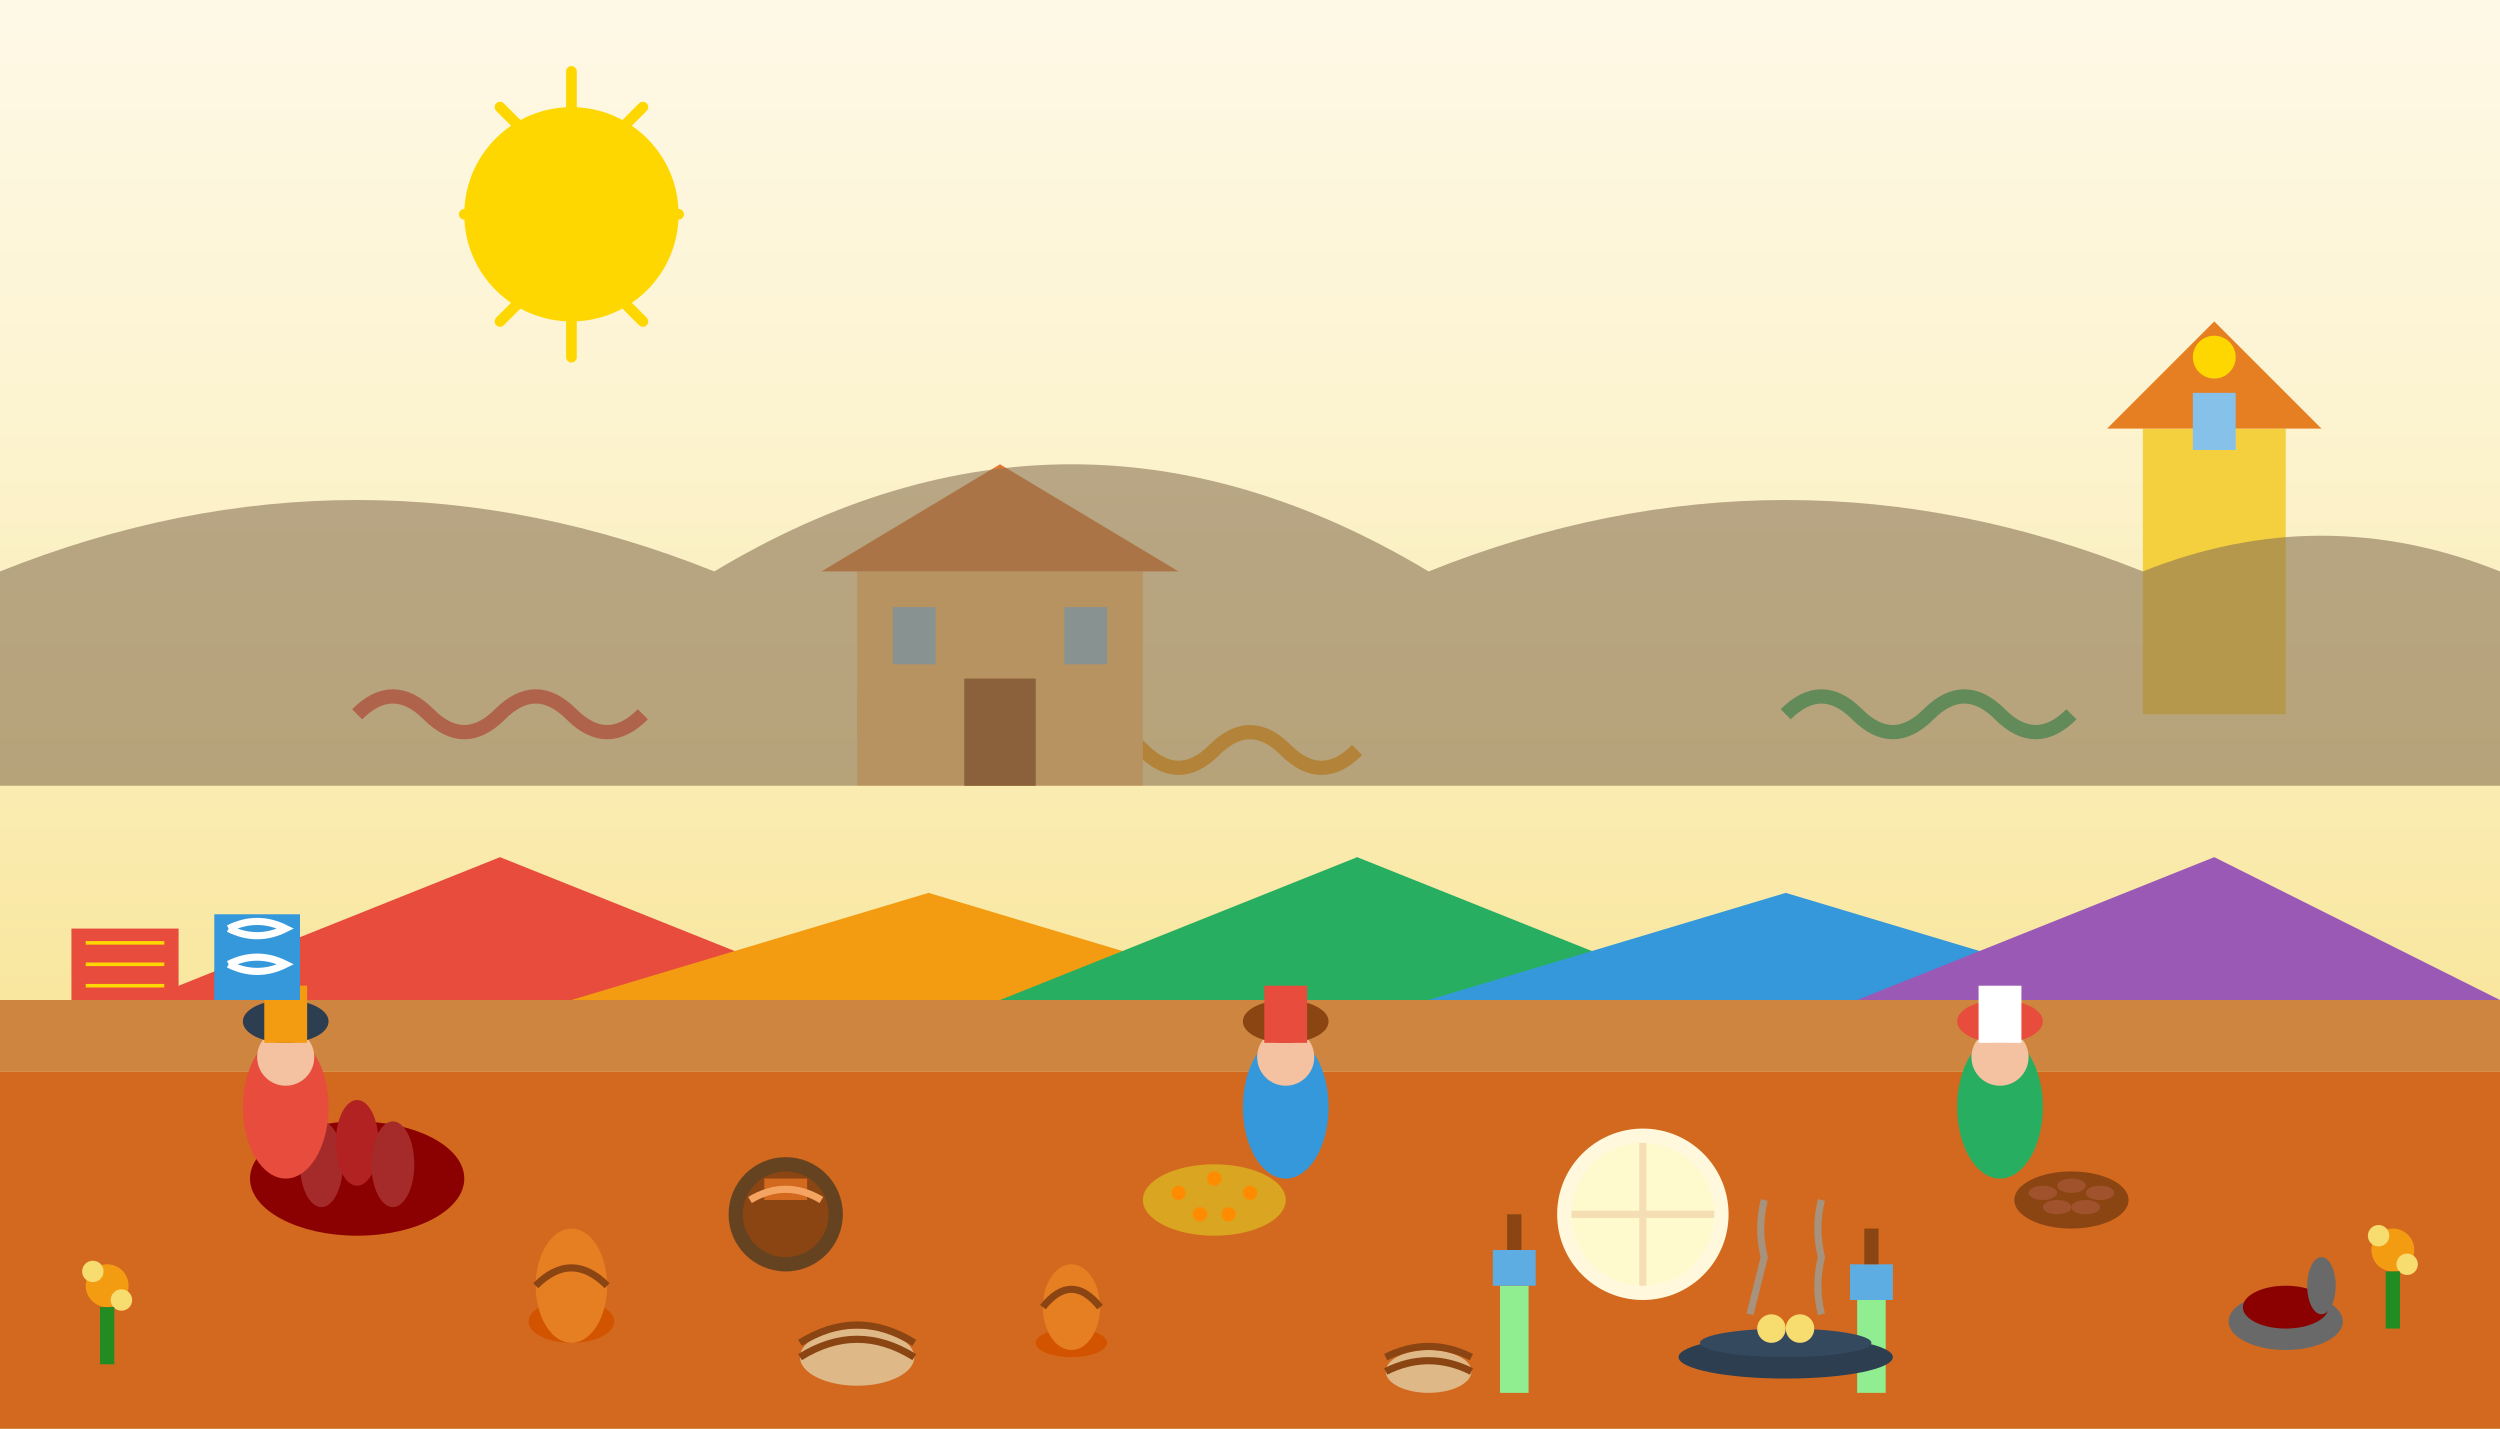 <svg width="350" height="200" viewBox="0 0 350 200" fill="none" xmlns="http://www.w3.org/2000/svg">
  <rect x="0" y="0" width="350" height="200" fill="#333333" stroke="none"/>
  <!-- Oaxacan market background -->
  <rect width="350" height="200" fill="url(#oaxacaMarketGradient)"/>
  
  <!-- Market stalls structure -->
  <path d="M0 150 L350 150 L350 200 L0 200 Z" fill="#D2691E"/>
  <path d="M0 140 L350 140 L350 150 L0 150 Z" fill="#CD853F"/>
  
  <!-- Market tent tops -->
  <path d="M20 140 L70 120 L120 140 Z" fill="#E74C3C"/>
  <path d="M80 140 L130 125 L180 140 Z" fill="#F39C12"/>
  <path d="M140 140 L190 120 L240 140 Z" fill="#27AE60"/>
  <path d="M200 140 L250 125 L300 140 Z" fill="#3498DB"/>
  <path d="M260 140 L310 120 L350 140 Z" fill="#9B59B6"/>
  
  <!-- Mole ingredients display -->
  <!-- Chile display -->
  <ellipse cx="50" cy="165" rx="15" ry="8" fill="#8B0000"/>
  <ellipse cx="45" cy="163" rx="3" ry="6" fill="#A52A2A"/>
  <ellipse cx="50" cy="160" rx="3" ry="6" fill="#B22222"/>
  <ellipse cx="55" cy="163" rx="3" ry="6" fill="#A52A2A"/>
  
  <!-- Chocolate display -->
  <circle cx="110" cy="170" r="8" fill="#654321"/>
  <circle cx="110" cy="170" r="6" fill="#8B4513"/>
  <rect x="107" y="165" width="6" height="3" fill="#D2691E"/>
  <path d="M105 168 Q110 165 115 168" stroke="#F4A460" stroke-width="1" fill="none"/>
  
  <!-- Spices -->
  <ellipse cx="170" cy="168" rx="10" ry="5" fill="#DAA520"/>
  <circle cx="165" cy="167" r="1" fill="#FF8C00"/>
  <circle cx="170" cy="165" r="1" fill="#FF8C00"/>
  <circle cx="175" cy="167" r="1" fill="#FF8C00"/>
  <circle cx="168" cy="170" r="1" fill="#FF8C00"/>
  <circle cx="172" cy="170" r="1" fill="#FF8C00"/>
  
  <!-- Cheese wheels -->
  <circle cx="230" cy="170" r="12" fill="#FFF8DC"/>
  <circle cx="230" cy="170" r="10" fill="#FFFACD"/>
  <path d="M220 170 L240 170 M230 160 L230 180" stroke="#F5DEB3" stroke-width="1"/>
  
  <!-- Chapulines (grasshoppers) -->
  <ellipse cx="290" cy="168" rx="8" ry="4" fill="#8B4513"/>
  <ellipse cx="286" cy="167" rx="2" ry="1" fill="#A0522D"/>
  <ellipse cx="290" cy="166" rx="2" ry="1" fill="#A0522D"/>
  <ellipse cx="294" cy="167" rx="2" ry="1" fill="#A0522D"/>
  <ellipse cx="288" cy="169" rx="2" ry="1" fill="#A0522D"/>
  <ellipse cx="292" cy="169" rx="2" ry="1" fill="#A0522D"/>
  
  <!-- Traditional pottery -->
  <ellipse cx="80" cy="185" rx="6" ry="3" fill="#D35400"/>
  <ellipse cx="80" cy="180" rx="5" ry="8" fill="#E67E22"/>
  <path d="M75 180 Q80 175 85 180" stroke="#8B4513" stroke-width="1" fill="none"/>
  
  <ellipse cx="150" cy="188" rx="5" ry="2" fill="#D35400"/>
  <ellipse cx="150" cy="183" rx="4" ry="6" fill="#E67E22"/>
  <path d="M146 183 Q150 178 154 183" stroke="#8B4513" stroke-width="1" fill="none"/>
  
  <!-- Mezcal bottles -->
  <rect x="210" y="180" width="4" height="15" fill="#90EE90"/>
  <rect x="209" y="175" width="6" height="5" fill="#5DADE2"/>
  <rect x="211" y="170" width="2" height="5" fill="#8B4513"/>
  
  <rect x="260" y="182" width="4" height="13" fill="#90EE90"/>
  <rect x="259" y="177" width="6" height="5" fill="#5DADE2"/>
  <rect x="261" y="172" width="2" height="5" fill="#8B4513"/>
  
  <!-- Market vendors -->
  <!-- Vendor 1 -->
  <ellipse cx="40" cy="155" rx="6" ry="10" fill="#E74C3C"/>
  <circle cx="40" cy="148" r="4" fill="#F4C2A1"/>
  <ellipse cx="40" cy="143" rx="6" ry="3" fill="#2C3E50"/>
  <rect x="37" y="138" width="6" height="8" fill="#F39C12"/>
  
  <!-- Vendor 2 -->
  <ellipse cx="180" cy="155" rx="6" ry="10" fill="#3498DB"/>
  <circle cx="180" cy="148" r="4" fill="#F4C2A1"/>
  <ellipse cx="180" cy="143" rx="6" ry="3" fill="#8B4513"/>
  <rect x="177" y="138" width="6" height="8" fill="#E74C3C"/>
  
  <!-- Vendor 3 -->
  <ellipse cx="280" cy="155" rx="6" ry="10" fill="#27AE60"/>
  <circle cx="280" cy="148" r="4" fill="#F4C2A1"/>
  <ellipse cx="280" cy="143" rx="6" ry="3" fill="#E74C3C"/>
  <rect x="277" y="138" width="6" height="8" fill="#FFFFFF"/>
  
  <!-- Traditional baskets -->
  <ellipse cx="120" cy="190" rx="8" ry="4" fill="#DEB887"/>
  <path d="M112 190 Q120 185 128 190 M112 188 Q120 183 128 188" stroke="#8B4513" stroke-width="1" fill="none"/>
  
  <ellipse cx="200" cy="192" rx="6" ry="3" fill="#DEB887"/>
  <path d="M194 192 Q200 189 206 192 M194 190 Q200 187 206 190" stroke="#8B4513" stroke-width="1" fill="none"/>
  
  <!-- Mole molcajete -->
  <ellipse cx="320" cy="185" rx="8" ry="4" fill="#696969"/>
  <ellipse cx="320" cy="183" rx="6" ry="3" fill="#8B0000"/>
  <ellipse cx="325" cy="180" rx="2" ry="4" fill="#696969"/>
  
  <!-- Traditional textiles -->
  <rect x="10" y="130" width="15" height="10" fill="#E74C3C"/>
  <path d="M12 132 L23 132 M12 135 L23 135 M12 138 L23 138" stroke="#FFD700" stroke-width="0.5"/>
  
  <rect x="30" y="128" width="12" height="12" fill="#3498DB"/>
  <path d="M32 130 Q36 128 40 130 Q36 132 32 130" stroke="#FFFFFF" stroke-width="1" fill="none"/>
  <path d="M32 135 Q36 133 40 135 Q36 137 32 135" stroke="#FFFFFF" stroke-width="1" fill="none"/>
  
  <!-- Marigold flowers -->
  <circle cx="15" cy="180" r="3" fill="#F39C12"/>
  <circle cx="13" cy="178" r="1.5" fill="#F7DC6F"/>
  <circle cx="17" cy="182" r="1.5" fill="#F7DC6F"/>
  <rect x="14" y="183" width="2" height="8" fill="#228B22"/>
  
  <circle cx="335" cy="175" r="3" fill="#F39C12"/>
  <circle cx="333" cy="173" r="1.5" fill="#F7DC6F"/>
  <circle cx="337" cy="177" r="1.5" fill="#F7DC6F"/>
  <rect x="334" y="178" width="2" height="8" fill="#228B22"/>
  
  <!-- Traditional comal -->
  <ellipse cx="250" cy="190" rx="15" ry="3" fill="#2C3E50"/>
  <ellipse cx="250" cy="188" rx="12" ry="2" fill="#34495E"/>
  <circle cx="248" cy="186" r="2" fill="#F7DC6F"/>
  <circle cx="252" cy="186" r="2" fill="#F7DC6F"/>
  
  <!-- Smoke from comal -->
  <path d="M245 184 Q246 180 247 176 Q246 172 247 168" stroke="#95A5A6" stroke-width="1" fill="none" opacity="0.7"/>
  <path d="M255 184 Q254 180 255 176 Q254 172 255 168" stroke="#95A5A6" stroke-width="1" fill="none" opacity="0.7"/>
  
  <!-- Decorative papel picado -->
  <path d="M50 100 Q55 95 60 100 Q65 105 70 100 Q75 95 80 100 Q85 105 90 100" 
        stroke="#E74C3C" stroke-width="2" fill="none"/>
  <path d="M150 105 Q155 100 160 105 Q165 110 170 105 Q175 100 180 105 Q185 110 190 105" 
        stroke="#F39C12" stroke-width="2" fill="none"/>
  <path d="M250 100 Q255 95 260 100 Q265 105 270 100 Q275 95 280 100 Q285 105 290 100" 
        stroke="#27AE60" stroke-width="2" fill="none"/>
  
  <!-- Church bell tower in background -->
  <rect x="300" y="60" width="20" height="40" fill="#F4D03F"/>
  <path d="M295 60 L310 45 L325 60 Z" fill="#E67E22"/>
  <circle cx="310" cy="50" r="3" fill="#FFD700"/>
  <rect x="307" y="55" width="6" height="8" fill="#85C1E9"/>
  
  <!-- Traditional architecture -->
  <rect x="120" y="80" width="40" height="30" fill="#F8C471"/>
  <path d="M115 80 L140 65 L165 80 Z" fill="#DC7633"/>
  <rect x="135" y="95" width="10" height="15" fill="#8B4513"/>
  <rect x="125" y="85" width="6" height="8" fill="#85C1E9"/>
  <rect x="149" y="85" width="6" height="8" fill="#85C1E9"/>
  
  <!-- Mountain silhouette -->
  <path d="M0 80 Q50 60 100 80 Q150 50 200 80 Q250 60 300 80 Q325 70 350 80 L350 110 L0 110 Z" 
        fill="#8B7355" opacity="0.6"/>
  
  <!-- Sun -->
  <circle cx="80" cy="30" r="15" fill="#FFD700"/>
  <path d="M80 10 L80 15 M95 30 L90 30 M80 50 L80 45 M65 30 L70 30 M90 15 L87 18 M90 45 L87 42 M70 15 L73 18 M70 45 L73 42" 
        stroke="#FFD700" stroke-width="1.5" stroke-linecap="round"/>
  
  <!-- Gradient definitions -->
  <defs>
    <linearGradient id="oaxacaMarketGradient" x1="0%" y1="0%" x2="0%" y2="100%">
      <stop offset="0%" style="stop-color:#FEF9E7;stop-opacity:1" />
      <stop offset="30%" style="stop-color:#FCF3CF;stop-opacity:1" />
      <stop offset="70%" style="stop-color:#F9E79F;stop-opacity:1" />
      <stop offset="100%" style="stop-color:#F7DC6F;stop-opacity:1" />
    </linearGradient>
  </defs>
</svg>
